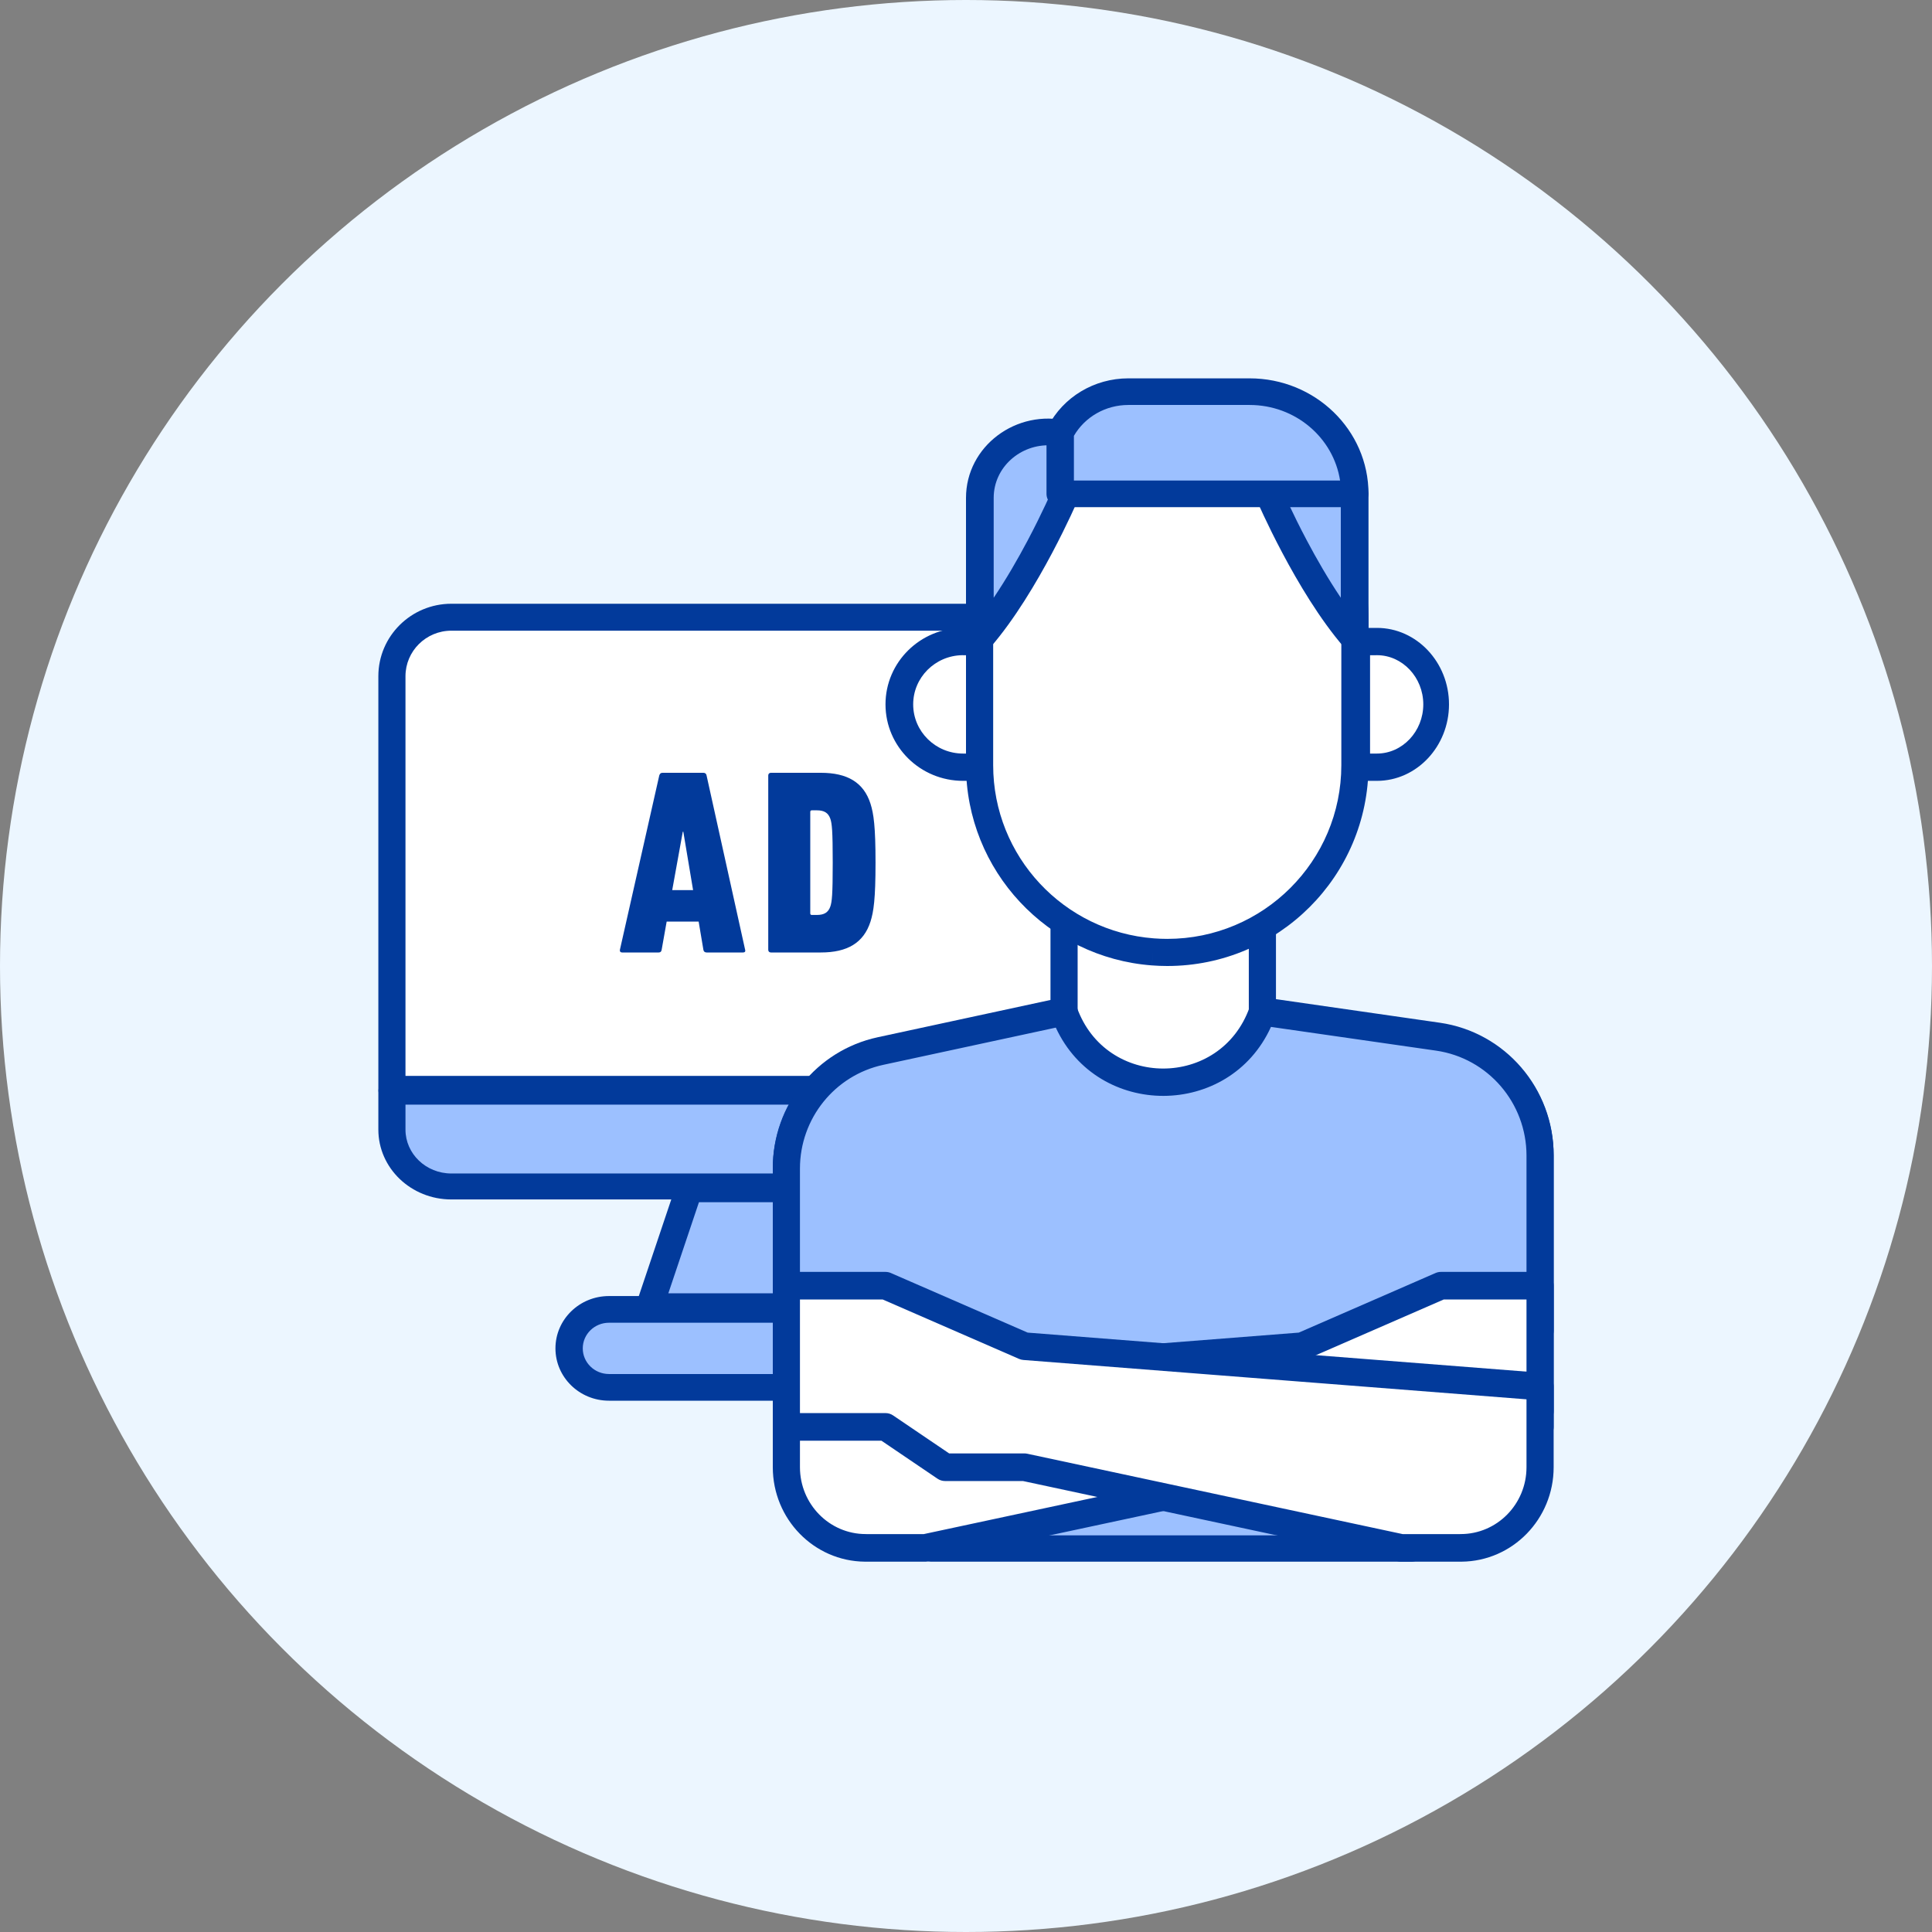 <svg width="240" height="240" viewBox="0 0 240 240" fill="none" xmlns="http://www.w3.org/2000/svg">
<rect x="0" y="0" width="240" height="240" fill="#808080" stroke="none"/>
<circle cx="120" cy="120" r="120" fill="#ECF6FF"/>
<path d="M137 84.374C137 80.302 133.716 77 129.668 77H56.332C52.284 77 49 80.302 49 84.374V136H137V84.374Z" fill="white"/>
<path d="M95.435 117.992V96.328C95.435 96.131 95.566 96 95.763 96H101.967C105.249 96 107.284 97.182 108.137 99.84C108.531 101.088 108.761 102.663 108.761 107.16C108.761 111.657 108.531 113.232 108.137 114.48C107.284 117.138 105.249 118.32 101.967 118.32H95.763C95.566 118.32 95.435 118.189 95.435 117.992ZM100.654 113.462C100.654 113.593 100.719 113.659 100.851 113.659H101.474C102.36 113.659 102.886 113.364 103.148 112.609C103.345 112.018 103.444 111.197 103.444 107.16C103.444 103.123 103.345 102.302 103.148 101.711C102.886 100.956 102.36 100.661 101.474 100.661H100.851C100.719 100.661 100.654 100.727 100.654 100.858V113.462Z" fill="#023A9B"/>
<path d="M77.006 117.992L81.897 96.328C81.963 96.131 82.061 96 82.291 96H87.379C87.608 96 87.74 96.131 87.772 96.328L92.565 117.992C92.63 118.222 92.499 118.32 92.302 118.32H87.772C87.543 118.32 87.411 118.189 87.379 117.992L86.788 114.48H82.816L82.192 117.992C82.159 118.189 82.061 118.32 81.831 118.32H77.269C77.072 118.32 76.973 118.189 77.006 117.992ZM83.505 110.574H86.098L84.884 103.32H84.818L83.505 110.574Z" fill="#023A9B"/>
<path fill-rule="evenodd" clip-rule="evenodd" d="M47 84.004C47 79.032 51.062 75 56.07 75H129.93C134.938 75 139 79.032 139 84.004V135.327C139 136.251 138.246 137 137.315 137H48.685C47.755 137 47 136.251 47 135.327V84.004ZM56.07 78.346C52.923 78.346 50.37 80.88 50.37 84.004V133.654H135.63V84.004C135.63 80.88 133.077 78.346 129.93 78.346H56.07Z" fill="#023A9B"/>
<path d="M49 136V140.8C49 144.776 52.284 148 56.332 148H129.668C133.716 148 137 144.776 137 140.8V136H49Z" fill="#9CC0FF"/>
<path fill-rule="evenodd" clip-rule="evenodd" d="M47 135.612C47 134.722 47.755 134 48.685 134H137.315C138.246 134 139 134.722 139 135.612V140.322C139 145.114 134.938 149 129.93 149H56.07C51.062 149 47 145.114 47 140.322V135.612ZM50.37 137.225V140.322C50.37 143.333 52.923 145.775 56.07 145.775H129.93C133.077 145.775 135.63 143.333 135.63 140.322V137.225H50.37Z" fill="#023A9B"/>
<path d="M105 163H81L85.799 148H100.201L105 163Z" fill="#9CC0FF"/>
<path fill-rule="evenodd" clip-rule="evenodd" d="M84.012 147.143C84.241 146.461 84.885 146 85.611 146H100.389C101.115 146 101.759 146.461 101.988 147.143L106.913 161.799C107.085 162.309 106.999 162.869 106.682 163.306C106.365 163.742 105.856 164 105.314 164H80.686C80.144 164 79.635 163.742 79.318 163.306C79.001 162.869 78.915 162.309 79.087 161.799L84.012 147.143ZM86.826 149.344L83.025 160.656H102.975L99.174 149.344H86.826Z" fill="#023A9B"/>
<path d="M75.888 163H110.112C112.813 163 115 165.016 115 167.5C115 169.987 112.81 172 110.112 172H75.888C73.187 172 71 169.984 71 167.5C71 165.013 73.19 163 75.888 163Z" fill="#9CC0FF"/>
<path fill-rule="evenodd" clip-rule="evenodd" d="M75.652 164.315C73.853 164.315 72.393 165.74 72.393 167.5C72.393 169.258 73.851 170.685 75.652 170.685H110.348C112.147 170.685 113.607 169.26 113.607 167.5C113.607 165.742 112.149 164.315 110.348 164.315H75.652ZM69 167.5C69 163.908 71.981 161 75.652 161H110.348C114.024 161 117 163.912 117 167.5C117 171.092 114.019 174 110.348 174H75.652C71.976 174 69 171.088 69 167.5Z" fill="#023A9B"/>
<path d="M179.256 128.831L157.368 125.729V111H132.632V125.729L109.731 130.598C102.889 132.053 98 138.054 98 144.997V165H192V143.41C192 136.08 186.57 129.866 179.259 128.831H179.256Z" fill="white"/>
<path fill-rule="evenodd" clip-rule="evenodd" d="M130.495 110.699C130.495 109.761 131.25 109 132.181 109H156.819C157.75 109 158.505 109.761 158.505 110.699V124.118L178.824 127.042C178.836 127.043 178.848 127.045 178.861 127.047C186.974 128.213 193 135.213 193 143.47V165.301C193 166.239 192.245 167 191.314 167H97.686C96.755 167 96 166.239 96 165.301V145.075C96 137.253 101.425 130.494 109.018 128.854L109.018 128.854L130.495 124.218V110.699ZM133.868 112.398V125.592C133.868 126.393 133.312 127.085 132.534 127.253L109.725 132.177C109.725 132.177 109.725 132.177 109.725 132.177C103.687 133.48 99.373 138.856 99.373 145.075V163.602H189.627V143.47C189.627 136.915 184.851 131.357 178.417 130.415C178.405 130.414 178.393 130.412 178.381 130.411L156.58 127.274C155.75 127.154 155.132 126.437 155.132 125.592V112.398H133.868Z" fill="#023A9B"/>
<path d="M192 143.651V175H98V145.232C98 138.302 102.889 132.313 109.731 130.86L132.632 126C136.78 137.509 153.22 137.509 157.368 126L172.338 128.117L179.259 129.097C186.573 130.133 192 136.332 192 143.648V143.651Z" fill="#9CC0FF"/>
<path fill-rule="evenodd" clip-rule="evenodd" d="M131.828 124.038C132.655 123.86 133.485 124.325 133.769 125.127C137.368 135.275 151.632 135.275 155.231 125.127C155.5 124.367 156.264 123.903 157.057 124.017L171.968 126.161L178.861 127.152C186.977 128.321 193 135.312 193 143.564V175.302C193 176.24 192.245 177 191.314 177H97.686C96.755 177 96 176.24 96 175.302V145.167C96 137.351 101.425 130.596 109.018 128.958L131.828 124.038ZM157.884 127.566C152.703 138.96 136.395 138.99 131.157 127.655L109.725 132.278C109.725 132.278 109.725 132.278 109.725 132.278C103.687 133.581 99.373 138.953 99.373 145.167V173.605H189.627V143.564C189.627 137.002 184.838 131.443 178.384 130.513M178.384 130.513L171.491 129.522L157.884 127.566" fill="#023A9B"/>
<path d="M175 175H115V192H175V175Z" fill="#9CC0FF"/>
<path fill-rule="evenodd" clip-rule="evenodd" d="M114 175.636C114 174.732 114.761 174 115.7 174H175.3C176.239 174 177 174.732 177 175.636V192.364C177 193.268 176.239 194 175.3 194H115.7C114.761 194 114 193.268 114 192.364V175.636ZM117.4 177.272V190.728H173.6V177.272H117.4Z" fill="#023A9B"/>
<path d="M107.896 192H115.316L162.315 182.155H172.211L179.631 177.232H192V160H179.631L162.315 167.384L98 172.307V182.152C98 187.589 102.43 191.997 107.896 191.997V192Z" fill="white"/>
<path fill-rule="evenodd" clip-rule="evenodd" d="M178.329 158.139C178.539 158.047 178.765 158 178.993 158H191.314C192.245 158 193 158.768 193 159.715V177.254C193 178.201 192.245 178.969 191.314 178.969H179.504L172.538 183.691C172.261 183.879 171.936 183.979 171.603 183.979H161.921L115.281 193.963C115.167 193.988 115.051 194 114.934 194H107.543C107.506 194 107.47 193.999 107.433 193.996C101.108 193.936 96 188.706 96 182.261V172.241C96 171.345 96.678 170.6 97.557 170.531L161.338 165.542L178.329 158.139ZM107.645 190.57H114.758L161.398 180.586C161.513 180.562 161.629 180.549 161.746 180.549H171.092L178.058 175.827C178.335 175.639 178.66 175.539 178.993 175.539H189.627V161.43H179.339L162.41 168.807C162.24 168.881 162.059 168.926 161.875 168.94L99.373 173.829V182.261C99.373 186.848 103.03 190.567 107.543 190.567C107.578 190.567 107.611 190.568 107.645 190.57Z" fill="#023A9B"/>
<path d="M182.104 192H174.684L127.685 182.155H117.789L110.369 177.232H98V160H110.369L127.685 167.384L192 172.307V182.152C192 187.589 187.57 191.997 182.104 191.997V192Z" fill="white"/>
<path fill-rule="evenodd" clip-rule="evenodd" d="M96 159.715C96 158.768 96.755 158 97.686 158H110.007C110.235 158 110.461 158.047 110.671 158.139L127.662 165.542L191.443 170.531C192.322 170.6 193 171.345 193 172.241V182.261C193 188.706 187.892 193.936 181.567 193.996C181.53 193.999 181.494 194 181.457 194H174.066C173.949 194 173.833 193.988 173.719 193.963L127.079 183.979H117.397C117.064 183.979 116.739 183.879 116.462 183.691L109.496 178.969H97.686C96.755 178.969 96 178.201 96 177.254V159.715ZM181.355 190.57C181.389 190.568 181.422 190.567 181.457 190.567C185.97 190.567 189.627 186.848 189.627 182.261V173.829L127.125 168.94C126.941 168.926 126.76 168.881 126.59 168.807L109.661 161.43H99.373V175.539H110.007C110.34 175.539 110.665 175.639 110.942 175.827L117.908 180.549H127.254C127.371 180.549 127.487 180.562 127.602 180.586L174.242 190.57H181.355Z" fill="#023A9B"/>
<path d="M119.249 80.003H122V95H119.249C114.694 95 111 91.641 111 87.5C111 83.359 114.694 80 119.249 80V80.003Z" fill="white"/>
<path fill-rule="evenodd" clip-rule="evenodd" d="M119.548 81.39C116.167 81.439 113.439 84.157 113.439 87.5C113.439 90.874 116.216 93.61 119.639 93.61H120.561V81.393H119.639C119.609 81.393 119.578 81.392 119.548 81.39ZM119.743 78.003C119.709 78.001 119.674 78 119.639 78C114.317 78 110 82.254 110 87.5C110 92.746 114.317 97 119.639 97H122.28C123.23 97 124 96.241 124 95.305V79.698C124 78.762 123.23 78.003 122.28 78.003H119.743Z" fill="#023A9B"/>
<path d="M170.613 80H170.751C175.286 80 179 83.373 179 87.5C179 91.624 175.29 95 170.751 95H168V80.003H170.613V80Z" fill="white"/>
<path fill-rule="evenodd" clip-rule="evenodd" d="M170.194 81.393H170.927C170.959 81.393 170.991 81.392 171.023 81.39H171.049C174.211 81.39 176.806 84.142 176.806 87.5C176.806 90.856 174.213 93.61 171.049 93.61H170.194V81.393ZM170.83 78.003C170.862 78.001 170.894 78 170.927 78H171.049C175.974 78 180 82.269 180 87.5C180 92.727 175.978 97 171.049 97H168.597C167.715 97 167 96.241 167 95.305V79.698C167 78.762 167.715 78.003 168.597 78.003H170.83Z" fill="#023A9B"/>
<path d="M122 77.397V95.597C122 107.917 131.358 118.017 143.24 118.93C143.823 118.976 144.408 119 145 119C157.699 119 168 108.522 168 95.6V77.4C168 64.478 157.702 54 145 54C144.408 54 143.82 54.024 143.24 54.07C137.592 54.505 132.515 57.013 128.739 60.854C124.577 65.089 122.003 70.939 122.003 77.4L122 77.397Z" fill="white"/>
<path fill-rule="evenodd" clip-rule="evenodd" d="M143.088 52.074C143.716 52.026 144.356 52 145 52C158.807 52 170 63.172 170 76.951V95.049C170 108.828 158.804 120 145 120C144.355 120 143.718 119.974 143.087 119.926L143.216 118.247L143.089 119.926C143.089 119.926 143.088 119.926 143.087 119.926C130.171 118.951 120 108.183 120 95.046V76.948C120 76.913 120.001 76.879 120.003 76.844C120.003 76.879 120.003 76.914 120.003 76.948C120.003 76.95 120.003 76.951 120.003 76.951H121.684L120.494 78.139L120.497 78.142C120.98 78.624 121.706 78.768 122.336 78.508C122.935 78.26 123.336 77.693 123.375 77.052V95.046C123.375 106.408 132.173 115.725 143.343 116.567L143.345 116.567C143.895 116.609 144.446 116.631 145 116.631C156.941 116.631 166.625 106.967 166.625 95.049V76.951C166.625 65.033 156.943 55.369 145 55.369C144.445 55.369 143.892 55.391 143.346 55.433L143.344 55.433C138.035 55.834 133.263 58.145 129.711 61.691C125.796 65.598 123.378 70.992 123.378 76.951C123.378 76.985 123.377 77.019 123.375 77.052V76.948H121.693L122.884 75.76L122.88 75.757C122.398 75.276 121.672 75.132 121.042 75.392C120.444 75.64 120.043 76.205 120.003 76.844C120.032 69.997 122.827 63.799 127.325 59.309C131.427 55.215 136.947 52.539 143.088 52.074ZM143.088 52.074C143.087 52.074 143.087 52.074 143.087 52.074L143.216 53.754L143.089 52.074C143.088 52.074 143.088 52.074 143.088 52.074Z" fill="#023A9B"/>
<path d="M168 80V62.291C168 56.9 163.079 52.943 158 54.252V61.977C158 61.977 162.52 73.228 168 80Z" fill="#9CC0FF"/>
<path fill-rule="evenodd" clip-rule="evenodd" d="M157.302 52.299C163.751 50.744 170 55.445 170 61.849V79.343C170 80.04 169.546 80.663 168.865 80.901C168.185 81.138 167.422 80.94 166.959 80.404C163.941 76.915 161.232 72.333 159.298 68.685C158.325 66.85 157.536 65.227 156.989 64.062C156.715 63.479 156.502 63.01 156.357 62.685C156.284 62.522 156.228 62.396 156.19 62.309C156.171 62.266 156.157 62.232 156.147 62.209L156.135 62.182L156.131 62.172C156.131 62.172 156.131 62.172 157.72 61.538L156.131 62.172C156.044 61.971 156 61.756 156 61.538V53.907C156 53.147 156.537 52.484 157.302 52.299ZM159.44 61.203C159.463 61.253 159.488 61.31 159.516 61.373C159.654 61.682 159.859 62.133 160.124 62.697C160.653 63.825 161.418 65.399 162.362 67.178C163.54 69.4 164.977 71.907 166.56 74.255V61.849C166.56 58.035 163.218 55.132 159.44 55.325V61.203Z" fill="#023A9B"/>
<path d="M122 80V62.291C122 56.9 126.921 52.943 132 54.252V61.977C132 61.977 127.48 73.228 122 80Z" fill="#9CC0FF"/>
<path fill-rule="evenodd" clip-rule="evenodd" d="M130.56 55.325C126.782 55.132 123.44 58.035 123.44 61.849V74.255C125.023 71.907 126.46 69.4 127.638 67.178C128.582 65.399 129.347 63.825 129.876 62.697C130.141 62.133 130.346 61.682 130.484 61.373C130.512 61.31 130.537 61.253 130.56 61.203V55.325ZM132.28 61.538L133.869 62.172C133.956 61.971 134 61.756 134 61.538V53.907C134 53.147 133.463 52.484 132.698 52.299C126.249 50.744 120 55.445 120 61.849V79.343C120 80.04 120.454 80.663 121.135 80.901C121.815 81.138 122.578 80.94 123.041 80.404C126.059 76.915 128.768 72.333 130.702 68.685C131.675 66.85 132.464 65.227 133.011 64.062C133.285 63.479 133.498 63.01 133.643 62.685C133.716 62.522 133.772 62.396 133.81 62.309C133.829 62.266 133.843 62.232 133.853 62.209L133.865 62.182L133.869 62.173L133.869 62.172C133.869 62.172 133.869 62.172 132.28 61.538Z" fill="#023A9B"/>
<path d="M132 61H168C168 54.372 162.245 49 155.143 49H140.322C136.798 49 133.576 50.857 132 53.799V61Z" fill="#9CC0FF"/>
<path fill-rule="evenodd" clip-rule="evenodd" d="M130.18 52.991C132.071 49.317 135.936 47 140.162 47H155.228C163.387 47 170 53.422 170 61.346C170 62.26 169.238 63 168.297 63H131.703C130.762 63 130 62.26 130 61.346V53.73C130 53.473 130.062 53.22 130.18 52.991ZM133.406 54.141V59.693H166.468C165.646 54.38 160.928 50.307 155.228 50.307H140.162C137.353 50.307 134.774 51.78 133.406 54.141Z" fill="#023A9B"/>
</svg>
